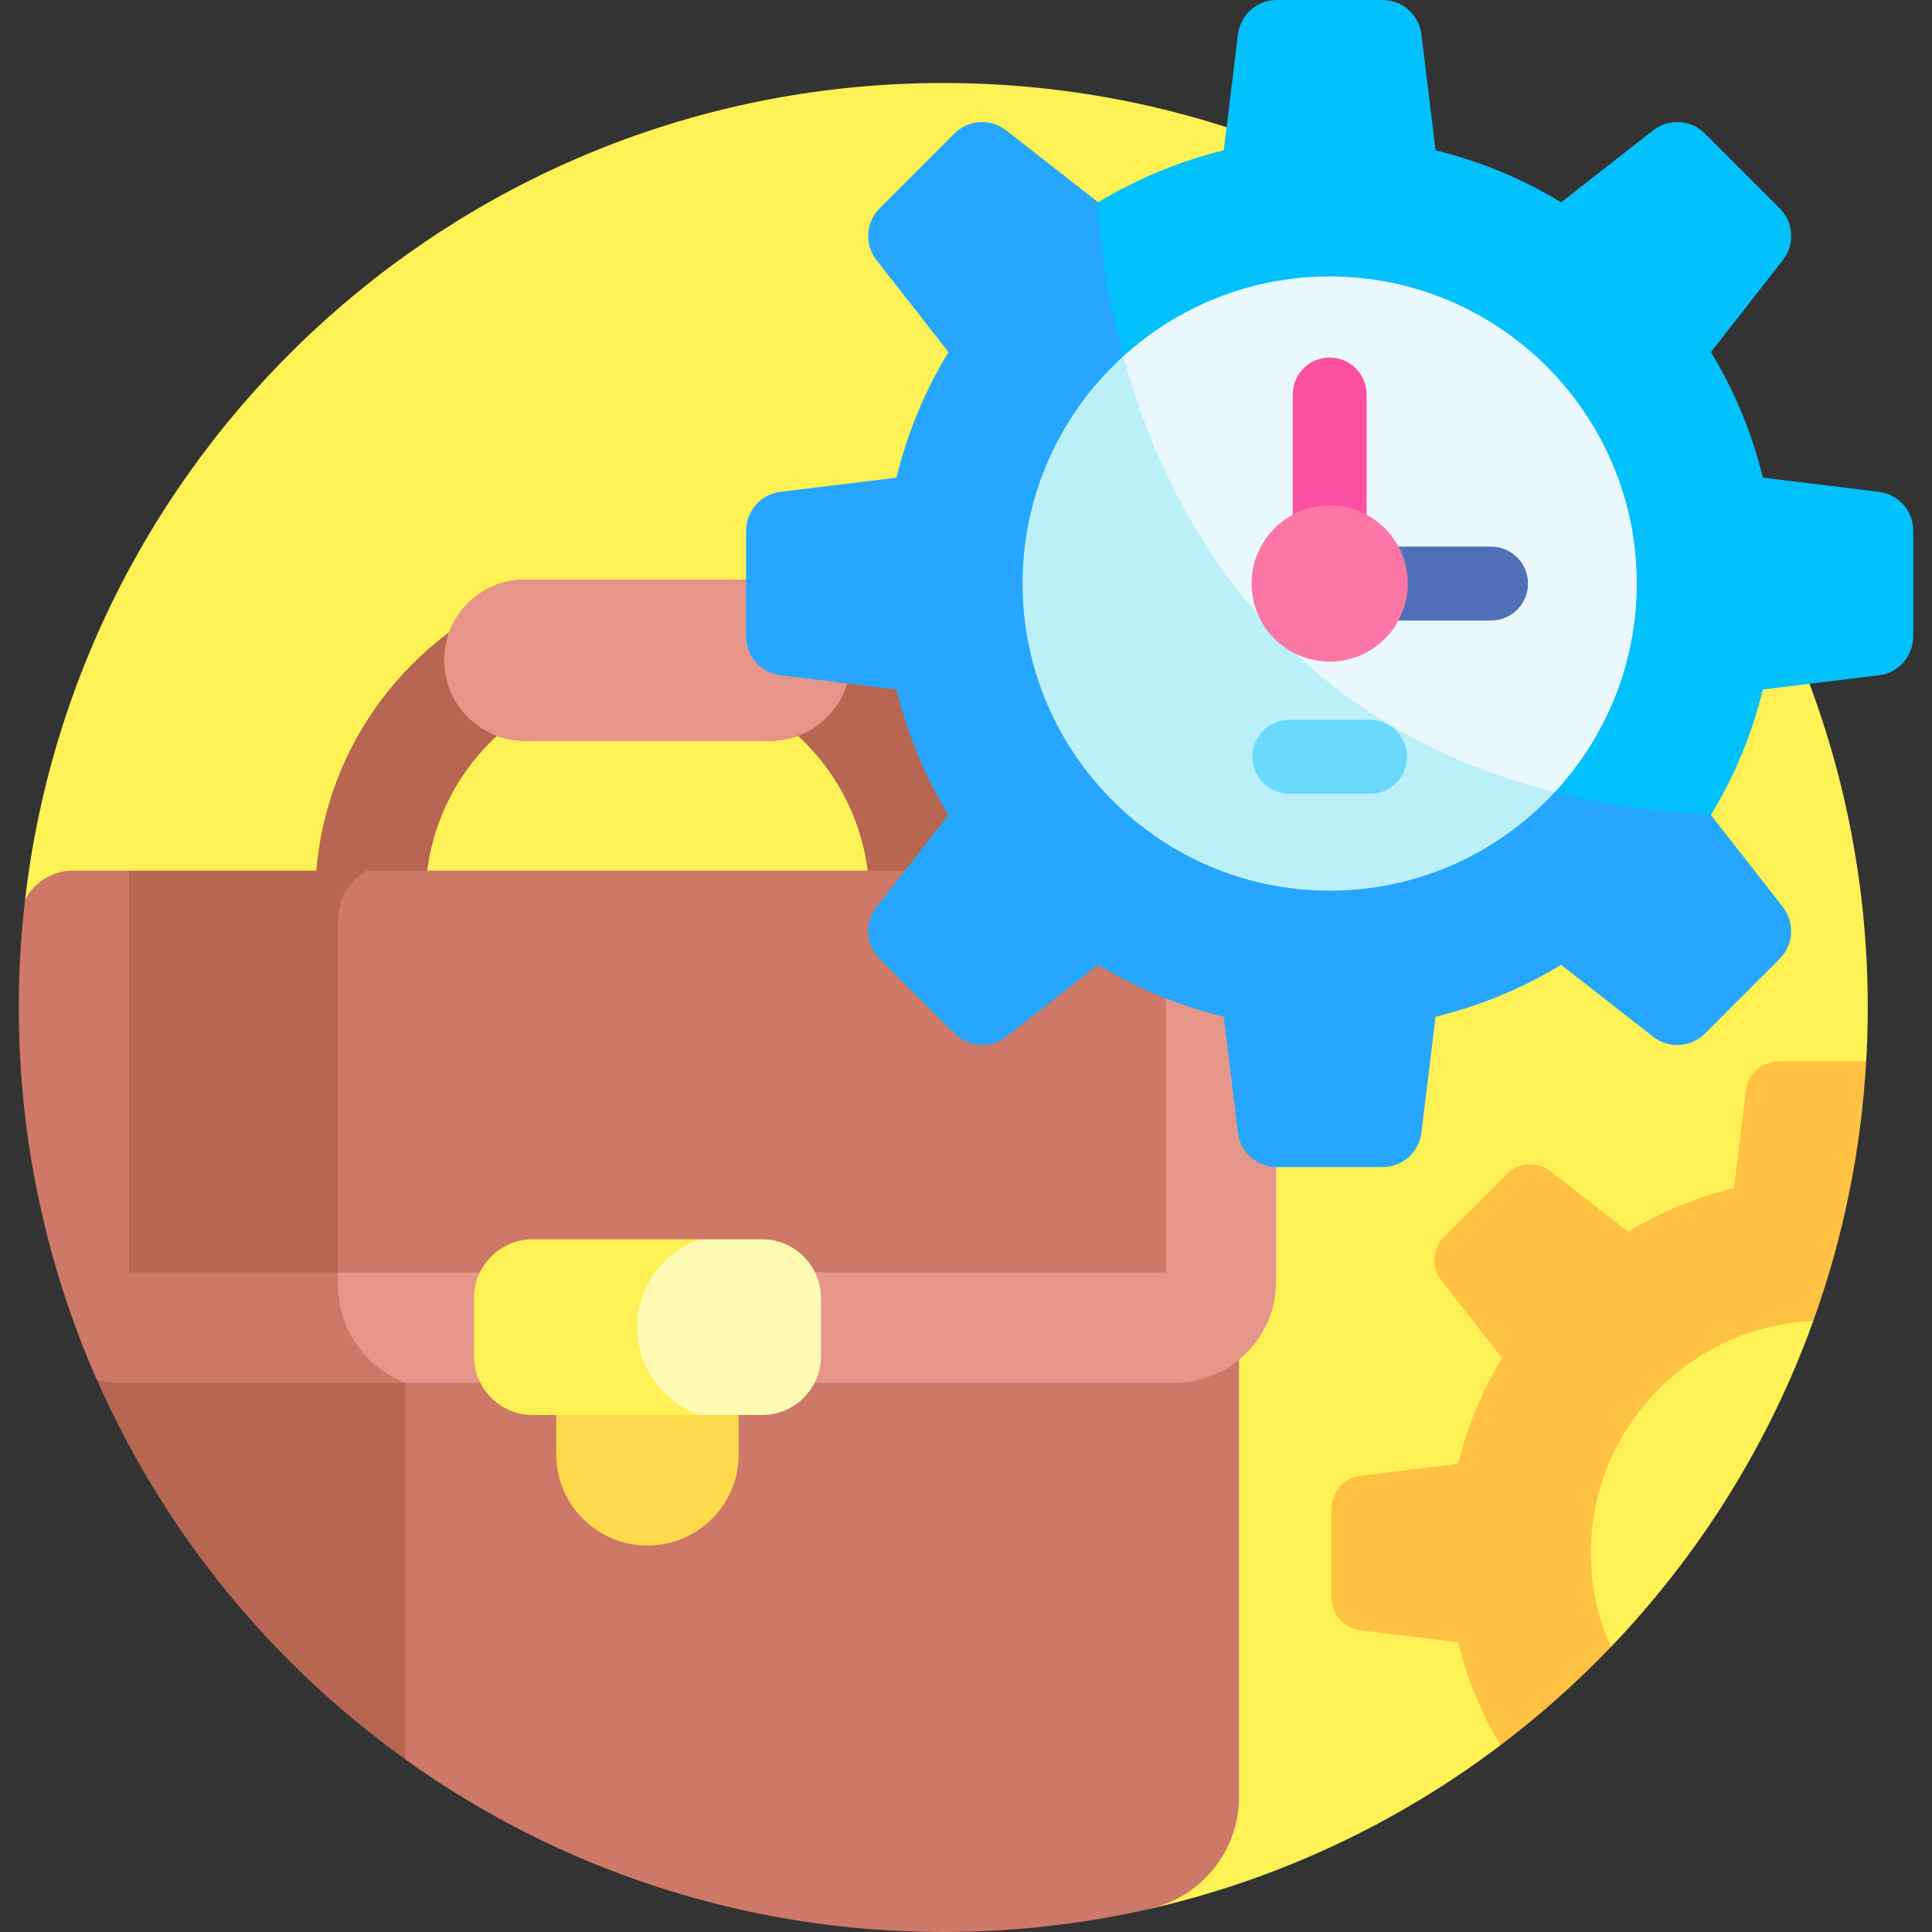 <svg id="Layer_1" enable-background="new 0 0 512 512" viewBox="0 0 512 512" xmlns="http://www.w3.org/2000/svg"><rect x="0" y="0" width="512" height="512" fill="#333333" stroke="none"/><g><path d="m397.616 462.523 8.055-22.626 21.204-3.403c23.482-24.499 41.928-53.862 53.665-86.432l-5.862-37.421 19.88-31.362c.272-4.727.423-9.487.423-14.282 0-135.311-109.691-245.002-245.002-245.002-125.639 0-229.172 94.576-243.333 216.415l178.738 90.018 119.202 177.455c34.307-7.809 65.872-22.824 93.03-43.36z" fill="#fef156"/><g fill="#b66651"><path d="m133.725 158.686c-29.701 14.16-50.228 44.459-50.228 79.555v24.533h29.249v-24.533c0-24.319 14.756-45.19 35.802-54.154z"/><path d="m217.281 162.918-17.595 23.618c18.311 9.973 30.738 29.387 30.738 51.706v24.532h29.249l22.835-99.856z"/><path d="m130.88 345.572-105.163 20.158c17.814 40.404 46.218 75.078 81.705 100.513z"/></g><path d="m222.865 324.673-115.447 41.78v99.812c40.162 28.784 89.38 45.735 142.56 45.735 18.772 0 37.05-2.112 54.611-6.111 13.884-3.161 23.767-15.459 23.767-29.699v-115.864z" fill="#ce7867"/><path d="m31.842 366.453h75.576l2.531-63.955-75.724-71.766h-14.885c-5.489 0-10.279 3.124-12.694 7.678-1.09 9.38-1.669 18.915-1.669 28.587 0 35.132 7.41 68.529 20.727 98.735 1.973.467 4.027.721 6.138.721z" fill="#ce7867"/><path d="m323.831 230.733h-14.885l-37.364 72.31-181.982 34.161v3.489c0 11.733 7.436 21.789 17.818 25.76h203.911c14.776 0 26.866-12.09 26.866-26.866v-94.491c0-7.9-6.464-14.363-14.364-14.363z" fill="#e59689"/><path d="m97.262 230.733h-63.037v106.471h55.375l38.4-53.236z" fill="#b66651"/><path d="m308.946 337.204v-106.471h-211.684c-4.557 2.518-7.662 7.372-7.662 12.92v93.552h219.346z" fill="#ce7867"/><path d="m147.412 348.054v37.349c0 13.351 10.823 24.174 24.174 24.174s24.174-10.823 24.174-24.174v-37.349z" fill="#ffda4c"/><path d="m204.124 153.619h-65.078c-11.742 0-21.349 9.607-21.349 21.349s9.607 21.349 21.349 21.349h65.078c11.742 0 21.349-9.607 21.349-21.349s-9.607-21.349-21.349-21.349z" fill="#b66651"/><path d="m204.124 153.619h-65.078c-11.742 0-21.349 9.607-21.349 21.349s9.607 21.349 21.349 21.349h65.078c11.742 0 21.349-9.607 21.349-21.349s-9.607-21.349-21.349-21.349z" fill="#e59689"/><path d="m185.383 328.429h-44.226c-8.555 0-15.554 7-15.554 15.555v15.452c0 8.555 6.999 15.555 15.554 15.555h44.226l11.722-23.28z" fill="#fef156"/><path d="m202.013 328.429h-16.63c-9.606 3.379-16.544 12.556-16.544 23.28 0 10.724 6.937 19.901 16.544 23.28h16.63c8.555 0 15.554-7 15.554-15.555v-15.452c.001-8.553-6.999-15.553-15.554-15.553z" fill="#fffbb3"/><path d="m453.412 215.987c-29.696-45.168-65.085-47.901-89.115-73.797-44.37-47.816-73.26-88.578-73.26-88.578l-24.383-19.065c-4.126-3.227-10.012-2.868-13.716.836l-19.824 19.824c-3.704 3.704-4.063 9.589-.836 13.716l19.066 24.383c-6.193 10.179-10.867 21.377-13.765 33.271l-30.74 3.762c-5.199.636-9.107 5.052-9.107 10.29v28.035c0 5.238 3.908 9.654 9.107 10.29l30.74 3.762c2.898 11.894 7.572 23.092 13.765 33.271l-19.066 24.383c-3.227 4.127-2.868 10.012.836 13.716l19.824 19.823c3.704 3.704 9.59 4.063 13.716.836l24.383-19.065c10.179 6.193 21.377 10.867 33.271 13.765l3.762 30.74c.636 5.2 5.052 9.107 10.29 9.107h28.034c5.239 0 9.654-3.908 10.29-9.107l3.762-30.74c11.894-2.898 23.092-7.572 33.271-13.765l24.383 19.065c4.127 3.227 10.012 2.868 13.716-.836l19.823-19.823c3.704-3.704 4.063-9.589.836-13.716z" fill="#27a6ff"/><path d="m453.412 215.987c6.193-10.179 10.867-21.377 13.765-33.271l30.74-3.762c5.2-.637 9.107-5.052 9.107-10.29v-28.035c0-5.238-3.908-9.654-9.107-10.29l-30.74-3.762c-2.898-11.894-7.572-23.092-13.765-33.271l19.066-24.383c3.227-4.127 2.868-10.012-.836-13.716l-19.823-19.824c-3.704-3.704-9.59-4.063-13.716-.836l-24.383 19.065c-10.179-6.193-21.377-10.867-33.271-13.765l-3.762-30.74c-.638-5.199-5.053-9.107-10.292-9.107h-28.034c-5.238 0-9.654 3.908-10.29 9.108l-3.762 30.74c-11.894 2.899-23.092 7.572-33.271 13.765-.001-.001 2.116 153.905 162.374 162.374z" fill="#02c0fc"/><path d="m297.684 94.424c-16.39 14.898-26.695 36.378-26.695 60.22 0 44.877 36.512 81.389 81.389 81.389 23.55 0 44.785-10.065 59.66-26.106-9.336-25.778-25.338-34.719-42.405-51.284-24.866-24.134-49.654-48.537-71.949-64.219z" fill="#bbf0f9"/><path d="m352.378 73.259c-21.036 0-40.233 8.021-54.694 21.166 10.848 39.644 39.377 96.543 114.354 115.503 13.472-14.528 21.729-33.956 21.729-55.283 0-44.878-36.512-81.386-81.389-81.386z" fill="#e8f8fc"/><path d="m352.378 94.745c-5.408 0-9.792 4.384-9.792 9.792v42.77c0 5.408 4.384 9.792 9.792 9.792s9.792-4.384 9.792-9.792v-42.77c0-5.407-4.384-9.792-9.792-9.792z" fill="#fc51a3"/><path d="m404.94 154.646c0 5.408-4.384 9.792-9.792 9.792h-42.77c-5.408 0-9.792-4.384-9.792-9.792s4.384-9.792 9.792-9.792h42.77c5.408 0 9.792 4.384 9.792 9.792z" fill="#5071b7"/><path d="m372.862 200.562c0-5.408-4.384-9.792-9.792-9.792h-21.385c-5.408 0-9.792 4.384-9.792 9.792s4.384 9.792 9.792 9.792h21.385c5.408 0 9.792-4.384 9.792-9.792z" fill="#6ad9fb"/><path d="m352.378 133.951c-11.411 0-20.696 9.283-20.696 20.695s9.284 20.696 20.696 20.696 20.696-9.284 20.696-20.696-9.285-20.695-20.696-20.695z" fill="#fd77a6"/><path d="m426.875 436.494c-3.388-7.624-5.286-16.051-5.286-24.918 0-33.074 26.211-60.13 58.951-61.514 7.809-21.672 12.637-44.765 14.018-68.782h-23.198c-4.414 0-8.134 3.293-8.67 7.673l-3.17 25.899c-10.021 2.442-19.456 6.38-28.032 11.598l-20.544-16.063c-3.477-2.718-8.436-2.416-11.556.705l-16.702 16.702c-3.121 3.121-3.423 8.08-.705 11.557l16.064 20.544c-5.218 8.576-9.156 18.011-11.598 28.032l-25.9 3.17c-4.381.536-7.673 4.256-7.673 8.669v23.621c0 4.414 3.293 8.134 7.673 8.67l25.9 3.17c2.373 9.738 6.169 18.916 11.169 27.297 10.436-7.893 20.221-16.6 29.259-26.03z" fill="#ffc242"/></g></svg>